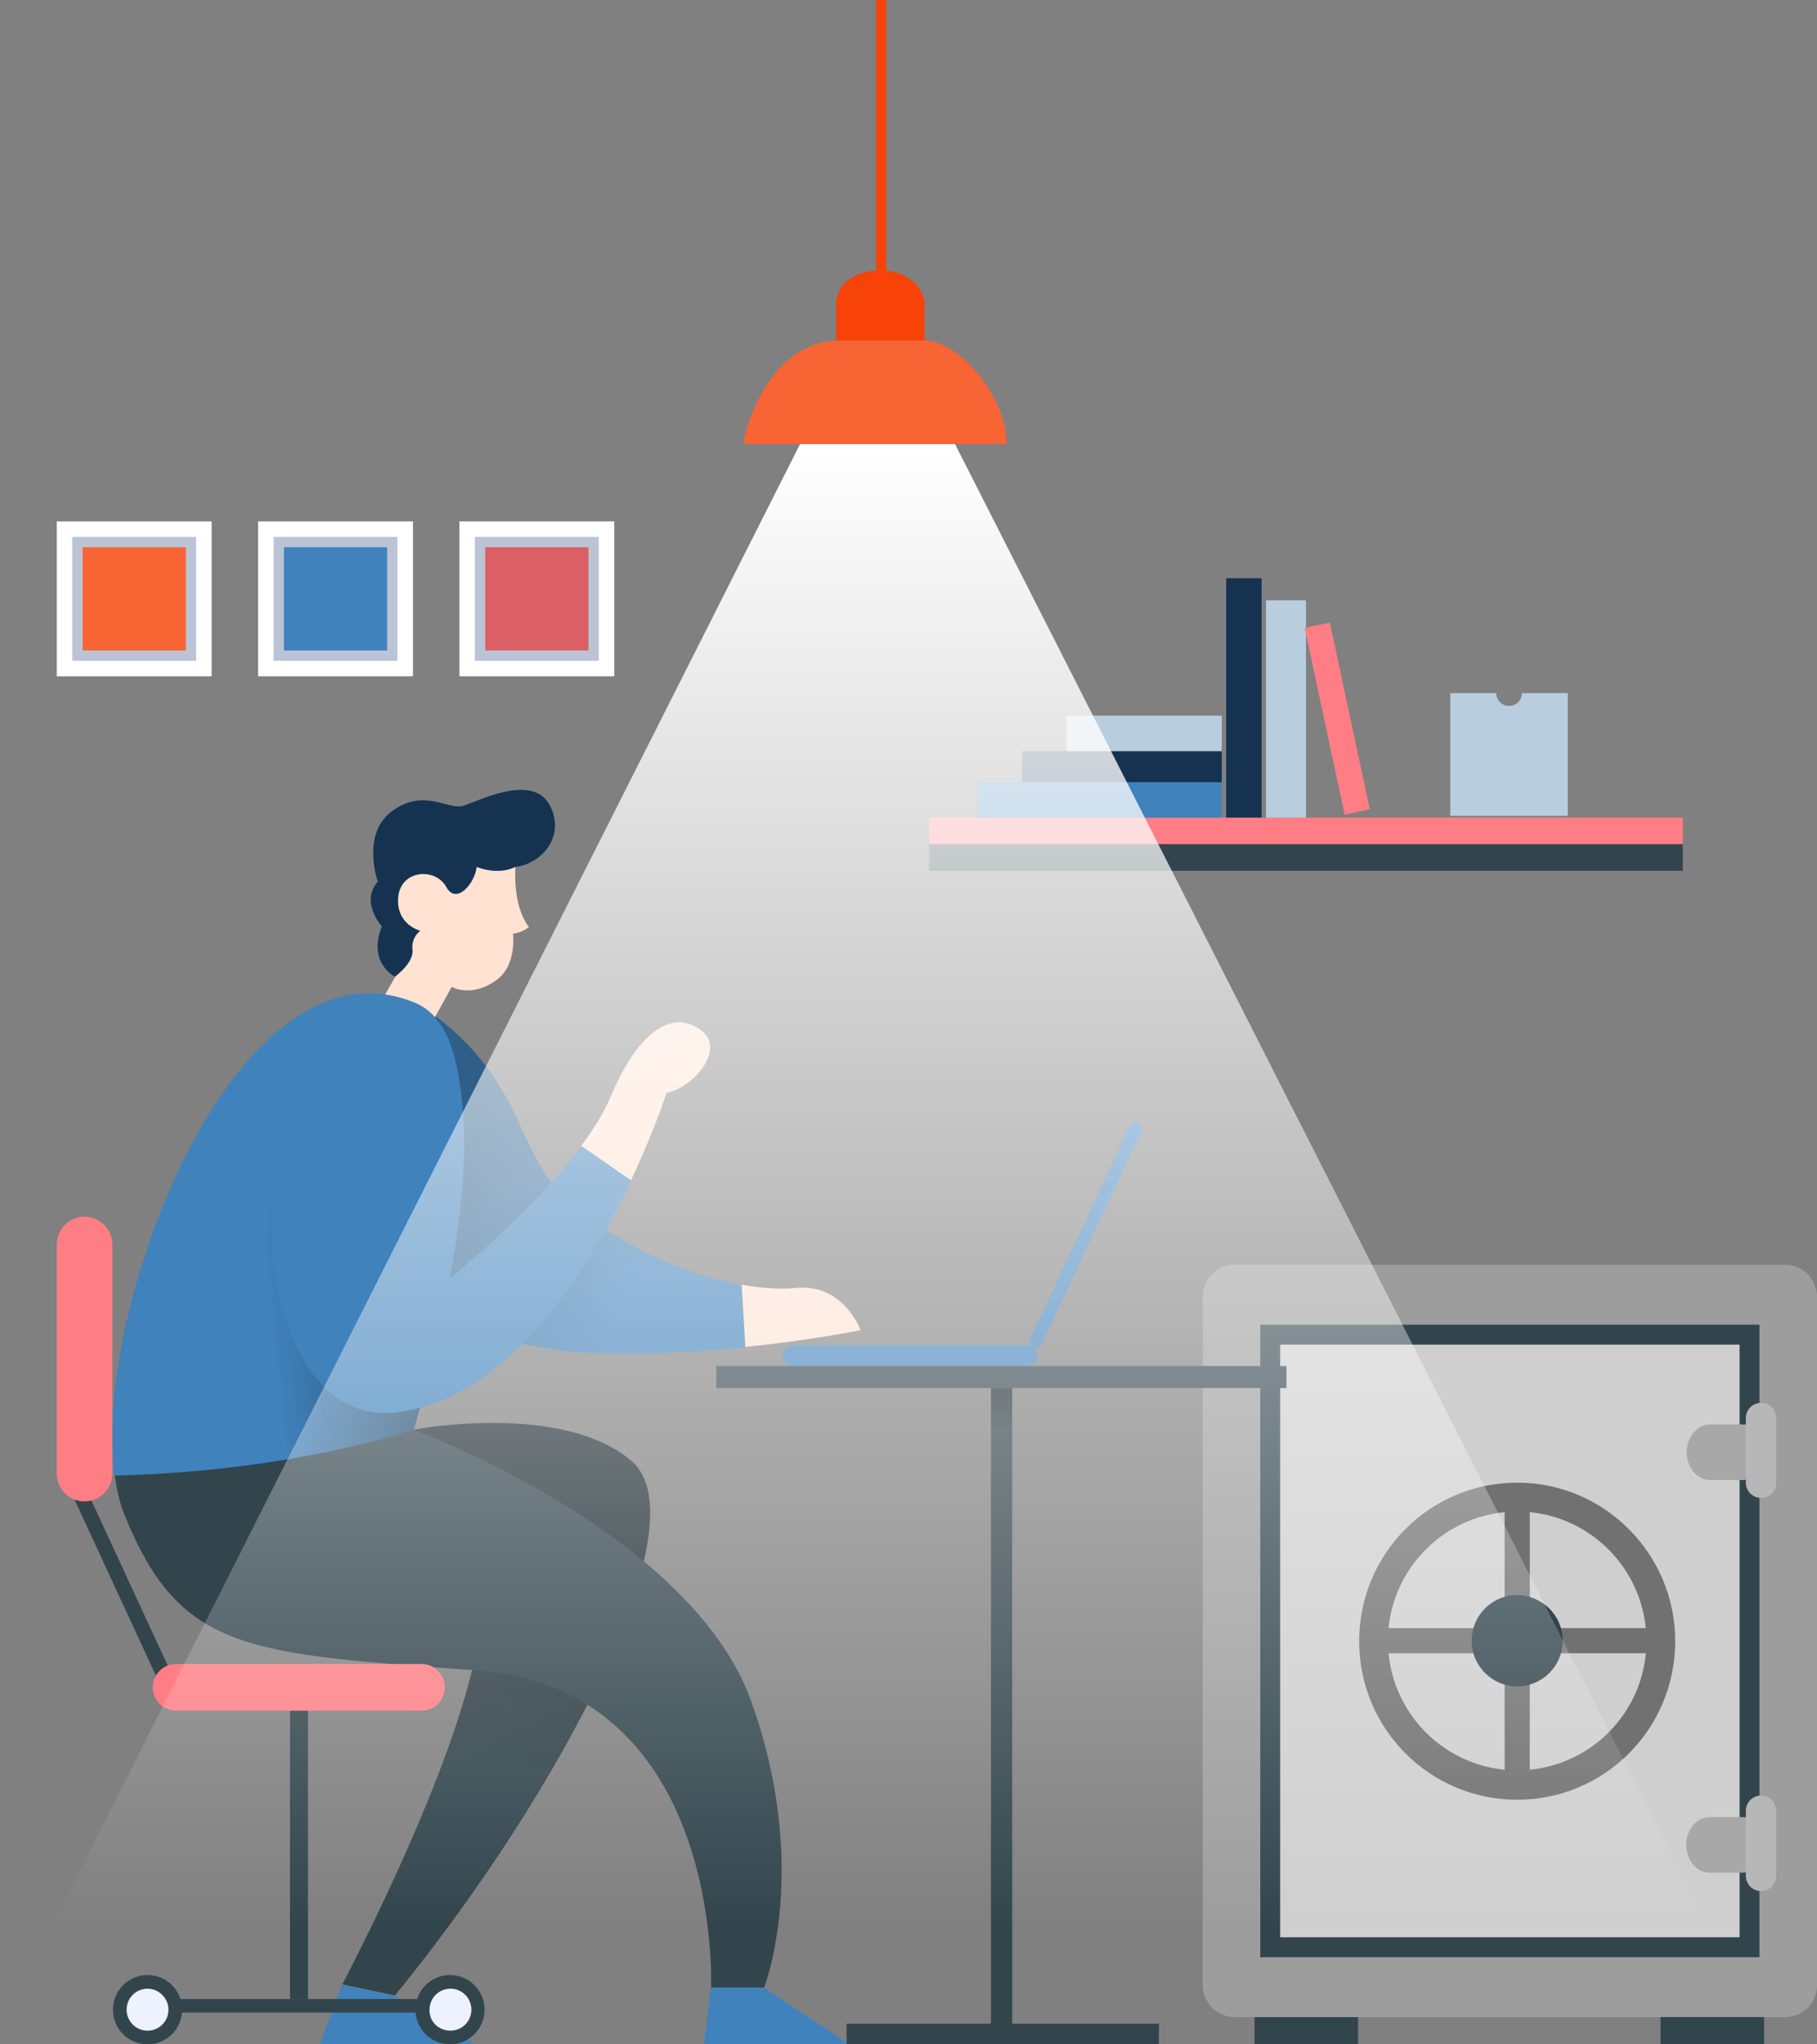 <svg width="352" height="396" viewBox="0 0 352 396" fill="none" xmlns="http://www.w3.org/2000/svg">
<rect x="0" y="0" width="352" height="396" fill="#808080" stroke="none"/>
<path d="M263.105 390.712H243.035V396H263.105V390.712Z" fill="#32454D"/>
<path d="M352 384.51C352 387.967 349.263 390.712 345.817 390.712H239.183C235.737 390.712 233 387.967 233 384.51V251.203C233 247.745 235.737 245 239.183 245H345.817C349.263 245 352 247.745 352 251.203V384.51Z" fill="#9D9D9D"/>
<path d="M338.113 259.236H246.785V376.375H338.113V259.236Z" fill="#CFCFCF"/>
<path d="M245.366 257.812V378.002H339.735V257.812H245.366ZM338.113 376.375H246.785V259.236H338.113V376.375Z" fill="#ADD7E0"/>
<path d="M245.366 257.812V378.002H339.735V257.812H245.366ZM338.113 376.375H246.785V259.236H338.113V376.375Z" fill="#66727B"/>
<path d="M340.85 379.121H244.15V256.592H340.85V379.121ZM248.002 375.257H336.998V260.456H248.002V375.257Z" fill="#32454D"/>
<path d="M341.762 390.712H321.693V396H341.762V390.712Z" fill="#32454D"/>
<path d="M342.066 281.301C342.066 284.25 340.039 286.69 337.505 286.69H331.322C328.788 286.69 326.761 284.25 326.761 281.301C326.761 278.352 328.788 275.912 331.322 275.912H337.606C340.039 275.81 342.066 278.251 342.066 281.301Z" fill="#A8A8A8"/>
<path d="M344.094 287.199C344.094 288.826 342.776 290.147 341.154 290.147C339.532 290.147 338.215 288.826 338.215 287.199V274.692C338.215 273.065 339.532 271.743 341.154 271.743C342.776 271.743 344.094 273.065 344.094 274.692V287.199Z" fill="#B7B7B7"/>
<path d="M342.066 357.36C342.066 360.309 340.039 362.749 337.505 362.749H331.221C328.687 362.749 326.659 360.309 326.659 357.36C326.659 354.411 328.687 351.971 331.221 351.971H337.505C340.039 351.971 342.066 354.411 342.066 357.36Z" fill="#A8A8A8"/>
<path d="M344.094 363.36C344.094 364.987 342.776 366.308 341.154 366.308C339.532 366.308 338.215 364.987 338.215 363.36V350.751C338.215 349.124 339.532 347.802 341.154 347.802C342.776 347.802 344.094 349.124 344.094 350.751V363.36Z" fill="#B7B7B7"/>
<path d="M296.352 289.944H291.486V345.87H296.352V289.944Z" fill="#717171"/>
<path d="M321.794 315.365H266.044V320.246H321.794V315.365Z" fill="#717171"/>
<path d="M293.919 287.199C276.991 287.199 263.307 300.926 263.307 317.907C263.307 334.888 276.991 348.615 293.919 348.615C310.847 348.615 324.531 334.888 324.531 317.907C324.531 300.926 310.745 287.199 293.919 287.199ZM293.919 342.921C280.134 342.921 268.882 331.736 268.882 317.805C268.882 303.976 280.134 292.791 293.919 292.791C307.704 292.791 318.956 303.976 318.956 317.907C318.956 331.736 307.704 342.921 293.919 342.921Z" fill="#717171"/>
<path d="M302.738 317.805C302.738 322.686 298.784 326.652 293.919 326.652C289.054 326.652 285.1 322.686 285.1 317.805C285.1 312.925 289.054 308.959 293.919 308.959C298.784 309.061 302.738 312.925 302.738 317.805Z" fill="#32454D"/>
<path d="M143.686 248.926C134.666 247.339 123.51 242.976 113.145 235.28C98.35 224.331 103.809 210.526 82.209 195.213C82.209 195.213 55.15 206.638 68.442 234.01C81.734 261.383 106.657 262.811 127.941 262.097C133.796 261.859 139.414 261.462 144.398 260.986L143.686 248.926Z" fill="#4082BC"/>
<path d="M144.398 260.907C157.532 259.558 166.711 257.654 166.711 257.654C166.711 257.654 163.467 248.53 154.051 249.482C151.203 249.799 147.642 249.561 143.686 248.847L144.398 260.907Z" fill="#FFE2D2"/>
<path opacity="0.45" d="M127.704 243.769C122.877 241.627 117.972 238.771 113.225 235.28C98.35 224.331 103.809 210.526 82.209 195.213C82.209 195.213 55.15 206.638 68.442 234.01C80.389 258.526 101.594 262.255 121.216 262.176C124.776 255.591 126.675 248.926 127.704 243.769Z" fill="url(#paint0_linear)"/>
<path d="M66.227 384.467L61.954 396H92.099L76.433 386.615L66.227 384.467Z" fill="#4082BC"/>
<path d="M80.152 276.936C80.152 276.936 108.715 271.448 122.324 282.981C135.853 294.514 109.506 346.052 76.512 386.535L66.306 384.388C66.306 384.388 93.761 332.69 93.365 310.023C92.891 287.435 80.152 276.936 80.152 276.936Z" fill="#32454D"/>
<path opacity="0.3" d="M107.053 342.553C122.957 315.113 131.185 290.537 122.324 282.981C108.794 271.448 80.152 276.936 80.152 276.936C80.152 276.936 92.891 287.435 93.286 310.102C93.444 317.579 90.517 328.157 86.64 339.053C92.02 340.644 98.825 341.996 107.053 342.553Z" fill="url(#paint1_linear)"/>
<path d="M76.512 189.183C76.512 189.183 71.132 186.565 73.98 179.425C73.98 179.425 69.708 174.823 73.189 170.777C73.189 170.777 69.866 161.494 76.037 157.051C82.209 152.608 86.877 156.972 89.725 156.099C92.574 155.226 102.86 149.831 106.341 155.702C109.743 161.573 105.233 167.286 99.853 167.92L86.007 180.932L76.512 189.183Z" fill="#153351"/>
<path d="M72.161 196.959L76.591 189.183C76.591 189.183 80.152 186.486 79.915 184.026C79.598 181.567 81.418 180.297 81.418 180.297C81.418 180.297 76.671 179.107 77.145 173.792C77.62 168.476 84.266 168 86.402 171.729C88.46 175.537 92.099 170.856 92.337 167.92C92.337 167.92 96.293 169.666 99.853 167.92C99.853 167.92 99.22 175.378 102.464 179.583C102.464 179.583 101.119 180.694 99.378 180.853C99.378 180.853 100.17 186.962 96.213 189.818C91.308 193.388 87.51 191.167 87.51 191.167L81.655 201.719L72.161 196.959Z" fill="#FFE2D2"/>
<path d="M80.627 194.341C45.972 179.583 17.884 253.052 22.156 285.819L57.919 297.085L80.152 276.933C87.431 252.258 97.084 201.402 80.627 194.341Z" fill="#4082BC"/>
<path opacity="0.45" d="M85.453 255.432L52.934 227.187C48.978 260.907 55.704 287.327 55.704 287.327L69.708 286.375L80.152 276.933C81.893 270.983 83.792 263.445 85.453 255.432Z" fill="url(#paint2_linear)"/>
<path d="M137.673 384.994L136.407 396H164.574L147.959 384.994H137.673Z" fill="#4082BC"/>
<path d="M80.152 276.933C80.152 276.933 56.89 285.026 22.235 285.819C22.631 288.596 23.185 291.135 24.055 293.277C34.895 320.253 48.187 320.253 92.495 323.585C140.205 327.234 137.752 384.994 137.752 384.994H148.038C148.038 384.994 157.216 361.509 145.348 329.059C133.321 296.609 80.152 276.933 80.152 276.933Z" fill="#32454D"/>
<path d="M122.324 228.615L112.671 221.951C103.018 234.962 87.115 247.657 87.115 247.657C92.891 216.794 89.884 194.817 76.433 194.42C45.101 193.468 43.598 278.044 77.225 273.521C98.825 270.586 114.095 245.832 122.324 228.615Z" fill="#4082BC"/>
<path d="M136.091 199.815C131.897 196.245 124.935 196.879 118.289 212.43C117.023 215.524 114.965 218.777 112.592 221.951L122.245 228.615C126.754 219.015 129.128 211.716 129.128 211.716C134.587 210.526 140.363 203.306 136.091 199.815Z" fill="#FFE2D2"/>
<path d="M59.66 328.825H56.178V387.219H59.66V328.825Z" fill="#32454D"/>
<path d="M83.633 387.219H32.205V389.837H83.633V387.219Z" fill="#32454D"/>
<path d="M28.579 396C32.278 396 35.277 392.994 35.278 389.285C35.28 385.577 32.282 382.57 28.584 382.57C24.885 382.57 21.886 385.577 21.884 389.285C21.883 392.994 24.881 396 28.579 396Z" fill="#32454D"/>
<path d="M28.582 393.346C26.291 393.346 24.529 391.491 24.529 389.282C24.529 386.984 26.38 385.217 28.582 385.217C30.785 385.217 32.636 387.073 32.636 389.282C32.636 391.579 30.785 393.346 28.582 393.346Z" fill="#EDF2FE"/>
<path d="M80.48 389.282C80.48 385.571 83.476 382.567 87.177 382.567C90.877 382.567 93.873 385.571 93.873 389.282C93.873 392.993 90.877 395.997 87.177 395.997C83.476 395.997 80.48 392.993 80.48 389.282Z" fill="#32454D"/>
<path d="M87.265 393.346C89.556 393.346 91.318 391.491 91.318 389.282C91.318 386.985 89.468 385.218 87.265 385.218C84.974 385.218 83.212 387.073 83.212 389.282C83.124 391.579 84.974 393.346 87.265 393.346Z" fill="#EDF2FE"/>
<path fill-rule="evenodd" clip-rule="evenodd" d="M15.217 288.711C15.943 288.373 16.803 288.689 17.14 289.417L33.755 325.358C34.092 326.086 33.776 326.949 33.051 327.286C32.326 327.624 31.465 327.308 31.128 326.58L14.513 290.639C14.177 289.911 14.492 289.048 15.217 288.711Z" fill="#32454D"/>
<path d="M81.655 331.364H34.103C31.651 331.364 29.593 329.38 29.593 326.842C29.593 324.382 31.572 322.319 34.103 322.319H81.655C84.108 322.319 86.165 324.303 86.165 326.842C86.165 329.38 84.187 331.364 81.655 331.364Z" fill="#FF7E85"/>
<path d="M16.38 290.822C13.453 290.822 11 288.441 11 285.426V241.076C11 238.14 13.374 235.681 16.38 235.681C19.308 235.681 21.761 238.061 21.761 241.076V285.426C21.761 288.441 19.308 290.822 16.38 290.822Z" fill="#FF7E85"/>
<path d="M153.579 264.61H198.958C200.044 264.61 200.975 263.68 200.975 262.594C200.975 261.508 200.044 260.577 198.958 260.577H153.579C152.493 260.577 151.562 261.508 151.562 262.594C151.562 263.68 152.415 264.61 153.579 264.61Z" fill="#4082BC"/>
<path d="M220.445 217.525C219.824 217.215 219.049 217.525 218.816 218.146L199.578 259.336C199.268 259.956 199.578 260.732 200.199 260.965C200.82 261.275 201.595 260.965 201.828 260.344L221.066 219.154C221.298 218.533 221.066 217.758 220.445 217.525Z" fill="#4082BC"/>
<path d="M249.224 264.61H138.762V268.877H249.224V264.61Z" fill="#32454D"/>
<path d="M196.088 268.877H191.976V392.447H196.088V268.877Z" fill="#32454D"/>
<path d="M224.505 392H164V396H224.505V392Z" fill="#32454D"/>
<path opacity="0.3" d="M196.088 268.877H191.976V277.177H196.088V268.877Z" fill="url(#paint3_linear)"/>
<rect x="180" y="158.376" width="146" height="5.153" fill="#FF7E85"/>
<rect x="180" y="163.529" width="146" height="5.153" fill="#32454C"/>
<path fill-rule="evenodd" clip-rule="evenodd" d="M292.346 136.746C293.712 136.746 294.82 135.638 294.82 134.271H303.729V158.027H280.963V134.271H289.871C289.871 135.638 290.979 136.746 292.346 136.746Z" fill="#B8CEDF"/>
<rect x="189.447" y="151.506" width="47.235" height="6.871" fill="#4082BC"/>
<rect x="198.035" y="145.494" width="38.647" height="6.012" fill="#153351"/>
<rect x="206.624" y="138.624" width="30.059" height="6.871" fill="#B8CEDF"/>
<rect x="244.412" y="112" width="46.377" height="6.871" transform="rotate(90 244.412 112)" fill="#153351"/>
<rect x="253" y="116.294" width="42.082" height="7.729" transform="rotate(90 253 116.294)" fill="#B8CEDF"/>
<rect x="257.625" y="120.591" width="36.988" height="4.983" transform="rotate(77.917 257.625 120.591)" fill="#FF7E85"/>
<rect x="89" y="101" width="30" height="30" fill="white"/>
<rect x="92" y="104" width="24" height="24" fill="#BBC4D4"/>
<rect x="94" y="106" width="20" height="20" fill="#DB6066"/>
<rect x="50" y="101" width="30" height="30" fill="white"/>
<rect x="53" y="104" width="24" height="24" fill="#BBC4D4"/>
<rect x="55" y="106" width="20" height="20" fill="#4082BC"/>
<rect x="11" y="101" width="30" height="30" fill="white"/>
<rect x="14" y="104" width="24" height="24" fill="#BBC4D4"/>
<rect x="16" y="106" width="20" height="20" fill="#F86434"/>
<path d="M0 393L155 86H185L341 393H0Z" fill="url(#paint4_linear)"/>
<rect x="169.746" width="1.94" height="52.378" fill="#F74308"/>
<path d="M161.986 58.844V65.958H179.122V58.844C179.122 56.258 176.212 52.378 170.716 52.378C165.219 52.378 161.986 55.288 161.986 58.844Z" fill="#F74308"/>
<path d="M162.633 65.958C150.734 65.958 145.078 79.426 144 86H195C195 76.624 185.588 65.958 179.122 65.958H162.633Z" fill="#F86434"/>
<defs>
<linearGradient id="paint0_linear" x1="87.725" y1="226.667" x2="129.089" y2="247.761" gradientUnits="userSpaceOnUse">
<stop stop-opacity="0.6"/>
<stop offset="0.897" stop-opacity="0"/>
</linearGradient>
<linearGradient id="paint1_linear" x1="108.099" y1="271.681" x2="82.978" y2="351.683" gradientUnits="userSpaceOnUse">
<stop offset="0.351"/>
<stop offset="0.875" stop-opacity="0"/>
</linearGradient>
<linearGradient id="paint2_linear" x1="82.943" y1="254.549" x2="42.25" y2="258.763" gradientUnits="userSpaceOnUse">
<stop/>
<stop offset="0.746" stop-opacity="0"/>
</linearGradient>
<linearGradient id="paint3_linear" x1="194" y1="277.157" x2="194" y2="268.854" gradientUnits="userSpaceOnUse">
<stop stop-opacity="0"/>
<stop offset="0.865"/>
</linearGradient>
<linearGradient id="paint4_linear" x1="170.5" y1="86" x2="170.5" y2="373.658" gradientUnits="userSpaceOnUse">
<stop stop-color="white"/>
<stop offset="1" stop-color="white" stop-opacity="0"/>
</linearGradient>
</defs>
</svg>
